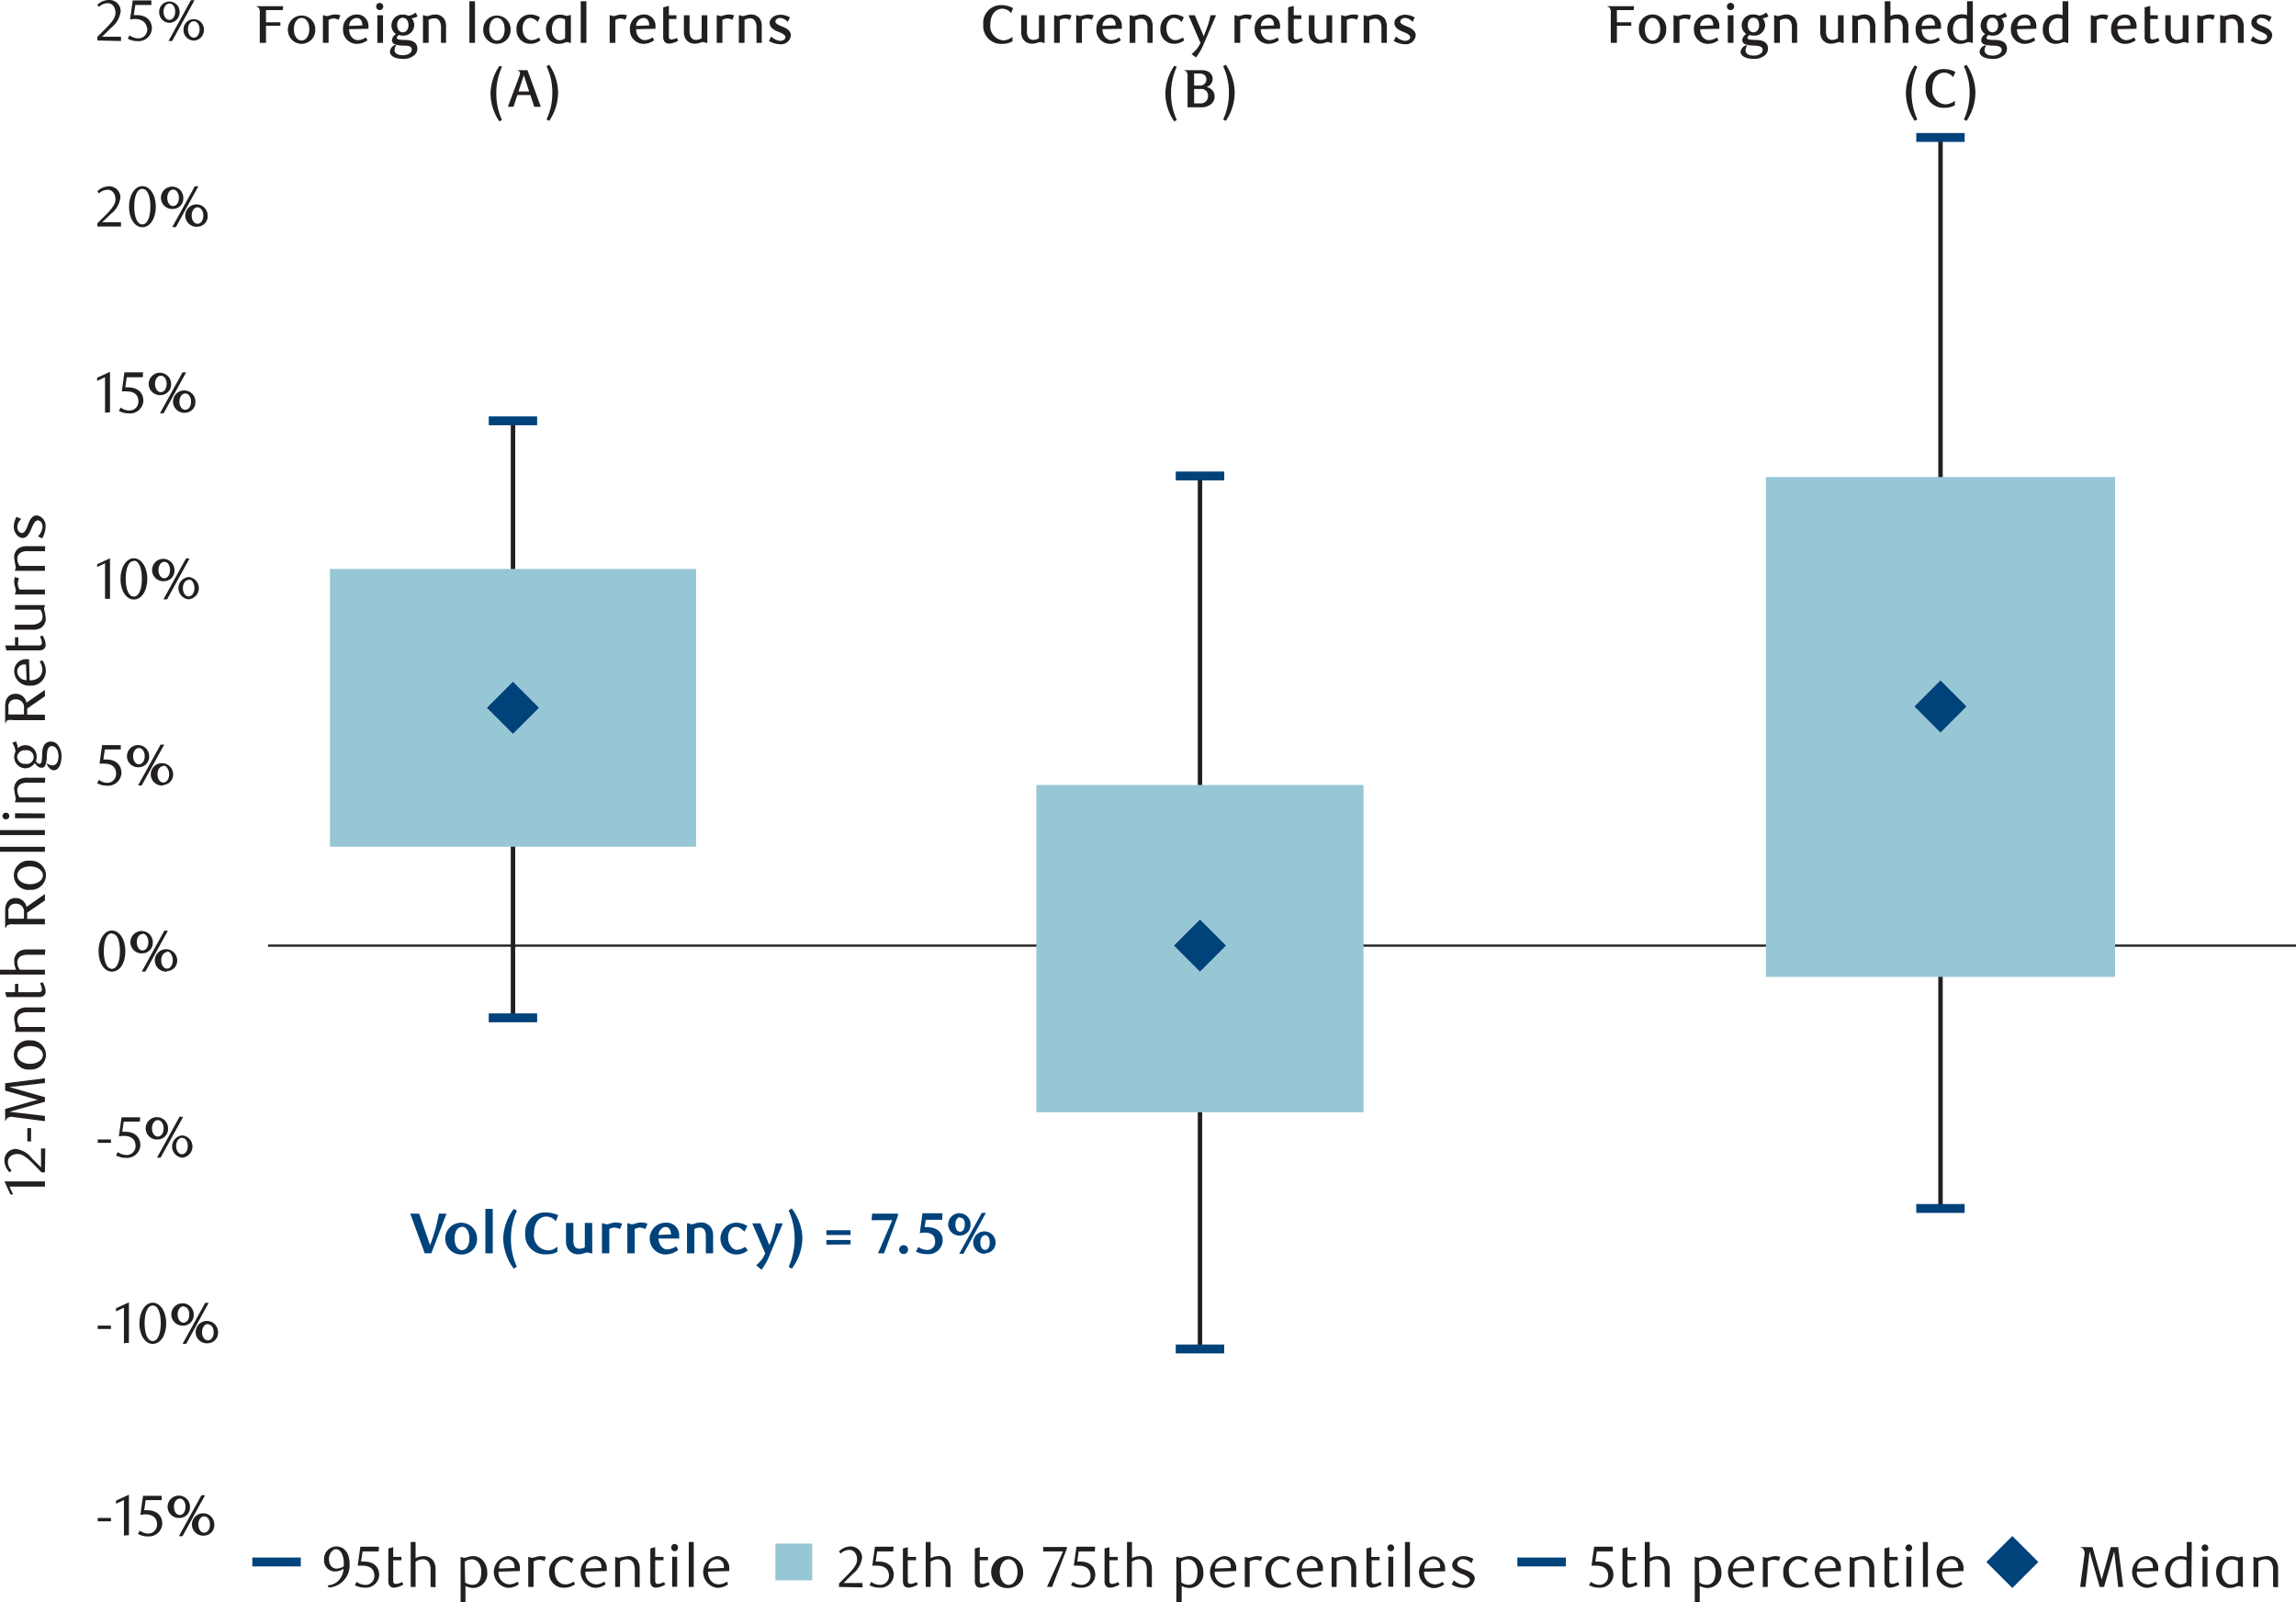 <svg xmlns="http://www.w3.org/2000/svg" viewBox="0 0 258.61 180.44"><g id="Layer_2" data-name="Layer 2"><path d="M94,179.57v-.39l.86-.86c.71-.7,1.18-1.26,1.18-1.84s-.33-1.08-.86-1.08a1.43,1.43,0,0,0-1,.41l-.18-.23a1.84,1.84,0,0,1,1.31-.57,1.26,1.26,0,0,1,1.29,1.29,2.81,2.81,0,0,1-1.08,1.83l-1,1h2.13v.49Z" transform="translate(0.5 -0.86)" style="fill:#231f20"/><path d="M100.11,175.57H98.3l-.17,1.14h.29c1.37,0,1.75.84,1.75,1.52a1.5,1.5,0,0,1-1.63,1.42,2.25,2.25,0,0,1-1.11-.28l.2-.37a1.75,1.75,0,0,0,1,.34,1,1,0,0,0,1-1c0-.93-.69-1.16-1.32-1.16a4.48,4.48,0,0,0-.56,0l.3-2.14h2.1Z" transform="translate(0.5 -0.86)" style="fill:#231f20"/><path d="M101.84,179.65a.63.63,0,0,1-.48-.19.92.92,0,0,1-.16-.57v-3.65l.55-.15v1.1h.93v.37h-.93v2.33c0,.25.13.34.33.34a2.2,2.2,0,0,0,.67-.21l.13.28A2.22,2.22,0,0,1,101.84,179.65Z" transform="translate(0.5 -0.86)" style="fill:#231f20"/><path d="M106,179.57v-1.89a1.67,1.67,0,0,0-.16-.83.78.78,0,0,0-.7-.39,1.44,1.44,0,0,0-.82.27v2.84h-.55v-5.06h.55v1.82a2.09,2.09,0,0,1,.9-.23,1.29,1.29,0,0,1,1.12.57,1.67,1.67,0,0,1,.22.93v2Z" transform="translate(0.5 -0.86)" style="fill:#231f20"/><path d="M109.94,179.65a.63.63,0,0,1-.48-.19.92.92,0,0,1-.16-.57v-3.65l.55-.15v1.1h.93v.37h-.93v2.33c0,.25.13.34.33.34a2.2,2.2,0,0,0,.67-.21l.13.28A2.22,2.22,0,0,1,109.94,179.65Z" transform="translate(0.5 -0.86)" style="fill:#231f20"/><path d="M113.11,179.69a1.8,1.8,0,1,1,1.63-1.8A1.68,1.68,0,0,1,113.11,179.69Zm0-3.23c-.59,0-1,.63-1,1.43s.43,1.45,1,1.45,1-.65,1-1.45S113.7,176.46,113.11,176.46Z" transform="translate(0.5 -0.86)" style="fill:#231f20"/><path d="M118,179.57h-.58l1.82-4H117l0-.5h2.67v.17Z" transform="translate(0.5 -0.86)" style="fill:#231f20"/><path d="M122.82,175.57H121l-.17,1.14h.29c1.38,0,1.75.84,1.75,1.52a1.5,1.5,0,0,1-1.63,1.42,2.25,2.25,0,0,1-1.11-.28l.2-.37a1.75,1.75,0,0,0,1,.34,1,1,0,0,0,1-1c0-.93-.68-1.16-1.32-1.16a4.48,4.48,0,0,0-.56,0l.3-2.14h2.1Z" transform="translate(0.5 -0.86)" style="fill:#231f20"/><path d="M124.55,179.65a.63.63,0,0,1-.48-.19.92.92,0,0,1-.16-.57v-3.65l.55-.15v1.1h.93v.37h-.93v2.33c0,.25.13.34.33.34a2.11,2.11,0,0,0,.67-.21l.13.28A2.22,2.22,0,0,1,124.55,179.65Z" transform="translate(0.5 -0.86)" style="fill:#231f20"/><path d="M128.67,179.57v-1.89a1.67,1.67,0,0,0-.16-.83.78.78,0,0,0-.7-.39,1.44,1.44,0,0,0-.82.27v2.84h-.55v-5.06H127v1.82a2.09,2.09,0,0,1,.9-.23,1.29,1.29,0,0,1,1.12.57,1.67,1.67,0,0,1,.22.93v2Z" transform="translate(0.5 -0.86)" style="fill:#231f20"/><path d="M132.09,176.19a1,1,0,0,0,.39.1c.28,0,.48-.19,1-.19a1.46,1.46,0,0,1,1.14.56,2,2,0,0,1,.42,1.26,1.61,1.61,0,0,1-1.56,1.77,2.06,2.06,0,0,1-.88-.23v1.83H132v-5.1Zm.47,2.87a1.43,1.43,0,0,0,.82.27c.65,0,1-.51,1-1.45,0-.77-.38-1.42-1.09-1.42a1.33,1.33,0,0,0-.77.27Z" transform="translate(0.5 -0.86)" style="fill:#231f20"/><path d="M136.33,177.85a1.26,1.26,0,0,0,1.21,1.43,1.69,1.69,0,0,0,.92-.31l.15.29a2,2,0,0,1-1.25.41,1.8,1.8,0,0,1,0-3.57,1.34,1.34,0,0,1,1.38,1.44,1.94,1.94,0,0,1,0,.24Zm1.79-.56a.76.76,0,0,0-.76-.84,1,1,0,0,0-1,1.05l1.77-.07A.66.66,0,0,0,138.12,177.29Z" transform="translate(0.5 -0.86)" style="fill:#231f20"/><path d="M141.5,176.65a1.48,1.48,0,0,0-.57-.14,1.39,1.39,0,0,0-.67.2v2.86h-.55v-3.38h.09a.72.72,0,0,0,.34.1c.27,0,.57-.19,1-.19a1.9,1.9,0,0,1,.54.09Z" transform="translate(0.5 -0.86)" style="fill:#231f20"/><path d="M143.68,179.66a1.61,1.61,0,0,1-1.64-1.72,1.7,1.7,0,0,1,1.64-1.84,2.12,2.12,0,0,1,1.11.31l-.22.5a1.27,1.27,0,0,0-.89-.46,1.21,1.21,0,0,0-1,1.32c0,1,.56,1.51,1.2,1.51a1.64,1.64,0,0,0,.92-.31l.15.29A1.93,1.93,0,0,1,143.68,179.66Z" transform="translate(0.5 -0.86)" style="fill:#231f20"/><path d="M146.11,177.85a1.27,1.27,0,0,0,1.21,1.43,1.69,1.69,0,0,0,.92-.31l.15.29a2,2,0,0,1-1.25.41,1.8,1.8,0,0,1,0-3.57,1.34,1.34,0,0,1,1.37,1.44c0,.07,0,.17,0,.24Zm1.79-.56a.76.76,0,0,0-.75-.84,1,1,0,0,0-1,1.05l1.76-.07A.66.66,0,0,0,147.9,177.29Z" transform="translate(0.5 -0.86)" style="fill:#231f20"/><path d="M151.7,179.57v-1.89a1.57,1.57,0,0,0-.16-.83.78.78,0,0,0-.69-.39,1.43,1.43,0,0,0-.8.25v2.86h-.56v-3.38h.09a.78.78,0,0,0,.34.1,9.56,9.56,0,0,1,1-.19,1.26,1.26,0,0,1,1.11.5,1.78,1.78,0,0,1,.23,1v2Z" transform="translate(0.5 -0.86)" style="fill:#231f20"/><path d="M154.06,179.65a.62.62,0,0,1-.48-.19.86.86,0,0,1-.17-.57v-3.65l.55-.15v1.1h.93v.37H154v2.33a.3.3,0,0,0,.33.34A2.26,2.26,0,0,0,155,179l.13.28A2.3,2.3,0,0,1,154.06,179.65Z" transform="translate(0.5 -0.86)" style="fill:#231f20"/><path d="M156.15,175.55a.37.37,0,0,1-.37-.38.38.38,0,0,1,.37-.39.39.39,0,0,1,.38.39A.38.38,0,0,1,156.15,175.55Zm.28,4h-.55v-3.38h.55Z" transform="translate(0.5 -0.86)" style="fill:#231f20"/><path d="M158.31,179.57h-.56v-5.06h.56Z" transform="translate(0.5 -0.86)" style="fill:#231f20"/><path d="M159.91,177.85a1.27,1.27,0,0,0,1.21,1.43A1.69,1.69,0,0,0,162,179l.15.29a2,2,0,0,1-1.25.41,1.8,1.8,0,0,1,0-3.57,1.34,1.34,0,0,1,1.37,1.44,1.94,1.94,0,0,1,0,.24Zm1.79-.56a.76.76,0,0,0-.76-.84,1,1,0,0,0-1,1.05l1.77-.07A.66.66,0,0,0,161.7,177.29Z" transform="translate(0.5 -0.86)" style="fill:#231f20"/><path d="M165.22,176.91a1.3,1.3,0,0,0-.91-.46.6.6,0,0,0-.67.52c0,.35.4.5.85.66s1.12.43,1.12,1a1.17,1.17,0,0,1-1.29,1.05,2.68,2.68,0,0,1-1.3-.38l.23-.49a1.7,1.7,0,0,0,1.07.52c.41,0,.73-.24.73-.53s-.44-.52-.9-.7-1.08-.46-1.08-1,.63-1,1.28-1a2.33,2.33,0,0,1,1.1.31Z" transform="translate(0.5 -0.86)" style="fill:#231f20"/><line x1="57.78" y1="47.39" x2="57.78" y2="114.62" style="fill:none;stroke:#231f20;stroke-miterlimit:10;stroke-width:0.5px"/><line x1="135.16" y1="53.6" x2="135.16" y2="151.91" style="fill:none;stroke:#231f20;stroke-miterlimit:10;stroke-width:0.5px"/><line x1="218.57" y1="15.48" x2="218.57" y2="136.09" style="fill:none;stroke:#231f20;stroke-miterlimit:10;stroke-width:0.5px"/><line x1="30.19" y1="106.49" x2="258.61" y2="106.49" style="fill:none;stroke:#231f20;stroke-miterlimit:10;stroke-width:0.25px"/><rect x="116.73" y="88.4" width="36.85" height="36.85" style="fill:#97c6d5"/><rect x="37.16" y="64.07" width="41.24" height="31.28" style="fill:#97c6d5"/><rect x="198.9" y="53.72" width="39.33" height="56.29" style="fill:#97c6d5"/><path d="M10.47,5.42V5l.86-.86c.71-.7,1.18-1.26,1.18-1.84s-.33-1.08-.86-1.08a1.4,1.4,0,0,0-1,.42l-.19-.24A1.88,1.88,0,0,1,11.81.86a1.25,1.25,0,0,1,1.28,1.29A2.8,2.8,0,0,1,12,4l-1,1h2.13v.48Z" transform="translate(0.5 -0.86)" style="fill:#231f20"/><path d="M16.55,1.42H14.74l-.17,1.14h.29c1.37,0,1.75.84,1.75,1.52A1.5,1.5,0,0,1,15,5.49a2.15,2.15,0,0,1-1.11-.28l.2-.37a1.75,1.75,0,0,0,1,.34,1,1,0,0,0,1-1C16,3.26,15.34,3,14.71,3a4.48,4.48,0,0,0-.56.05l.3-2.14h2.1Z" transform="translate(0.5 -0.86)" style="fill:#231f20"/><path d="M18.58,3.43a1.18,1.18,0,0,1-1.15-1.25,1.15,1.15,0,1,1,2.3,0A1.18,1.18,0,0,1,18.58,3.43Zm0-2.17c-.37,0-.66.41-.66.92s.28.92.66.92.65-.41.65-.92S19,1.26,18.58,1.26Zm.31,4.22h-.41L21,.88h.41Zm2.44-.05a1.19,1.19,0,0,1-1.16-1.26,1.15,1.15,0,1,1,2.3,0A1.18,1.18,0,0,1,21.33,5.43Zm0-2.18c-.38,0-.66.41-.66.92s.28.93.66.93.65-.41.65-.93S21.7,3.25,21.33,3.25Z" transform="translate(0.5 -0.86)" style="fill:#231f20"/><path d="M10.47,26.37V26l.86-.85c.71-.71,1.18-1.27,1.18-1.84s-.33-1.08-.86-1.08a1.43,1.43,0,0,0-1,.41l-.19-.23a1.88,1.88,0,0,1,1.32-.57,1.25,1.25,0,0,1,1.28,1.29A2.8,2.8,0,0,1,12,24.94l-1,.95h2.13v.48Z" transform="translate(0.5 -0.86)" style="fill:#231f20"/><path d="M15.53,26.45c-.86,0-1.5-1-1.5-2.3s.64-2.33,1.5-2.33,1.52,1,1.52,2.32S16.41,26.45,15.53,26.45Zm0-4.32c-.61,0-.91.86-.91,2s.32,2,.91,2,.91-.88.91-2S16.14,22.13,15.54,22.13Z" transform="translate(0.5 -0.86)" style="fill:#231f20"/><path d="M19,24.39a1.26,1.26,0,1,1,1.15-1.25A1.18,1.18,0,0,1,19,24.39Zm0-2.18c-.37,0-.66.41-.66.93s.27.92.66.92.65-.41.65-.92S19.37,22.21,19,22.21Zm.31,4.23H18.9l2.54-4.6h.4Zm2.44-.05a1.26,1.26,0,1,1,1.14-1.26A1.18,1.18,0,0,1,21.75,26.39Zm0-2.18c-.38,0-.66.41-.66.92s.27.93.66.93.65-.41.65-.93S22.12,24.21,21.75,24.21Z" transform="translate(0.5 -0.86)" style="fill:#231f20"/><path d="M11.33,47.33l0-4-.89.43v-.36l1.45-.67,0,4.56Z" transform="translate(0.5 -0.86)" style="fill:#231f20"/><path d="M15.58,43.34h-1.8l-.17,1.14.28,0c1.38,0,1.76.85,1.76,1.53A1.5,1.5,0,0,1,14,47.41a2.25,2.25,0,0,1-1.11-.28l.2-.37a1.71,1.71,0,0,0,1,.33,1,1,0,0,0,1-1c0-.93-.68-1.15-1.31-1.15a3.15,3.15,0,0,0-.56,0l.29-2.15h2.1Z" transform="translate(0.5 -0.86)" style="fill:#231f20"/><path d="M17.62,45.35a1.26,1.26,0,1,1,1.15-1.26A1.18,1.18,0,0,1,17.62,45.35Zm0-2.18c-.37,0-.66.41-.66.92s.27.93.66.93.65-.41.65-.93S18,43.17,17.62,43.17Zm.31,4.23h-.41l2.54-4.61h.41Zm2.44-.06a1.26,1.26,0,1,1,1.14-1.25A1.18,1.18,0,0,1,20.37,47.34Zm0-2.17c-.38,0-.66.41-.66.92s.27.92.66.92.65-.41.65-.92S20.74,45.17,20.37,45.17Z" transform="translate(0.5 -0.86)" style="fill:#231f20"/><path d="M11.33,68.29l0-4-.89.42V64.4l1.45-.67,0,4.56Z" transform="translate(0.5 -0.86)" style="fill:#231f20"/><path d="M14.57,68.37c-.86,0-1.5-1-1.5-2.3s.64-2.34,1.5-2.34,1.52,1,1.52,2.33S15.45,68.37,14.57,68.37Zm0-4.33c-.61,0-.91.87-.91,2s.31,2,.91,2,.91-.87.91-2S15.18,64,14.58,64Z" transform="translate(0.5 -0.86)" style="fill:#231f20"/><path d="M18,66.31a1.26,1.26,0,1,1,1.15-1.26A1.18,1.18,0,0,1,18,66.31Zm0-2.18c-.37,0-.65.41-.65.92s.27.93.65.93.65-.41.65-.93S18.4,64.13,18,64.13Zm.32,4.22h-.41l2.54-4.6h.4Zm2.43,0a1.26,1.26,0,0,1,0-2.51,1.26,1.26,0,0,1,0,2.51Zm0-2.18c-.37,0-.65.41-.65.93s.27.92.65.92.65-.41.65-.92S21.15,66.12,20.78,66.12Z" transform="translate(0.5 -0.86)" style="fill:#231f20"/><path d="M47.94,141.08a20,20,0,0,0,1-3.55h.85L48.08,142h-.74l-1.63-4.47h1Z" transform="translate(0.5 -0.86)" style="fill:#00427a"/><path d="M51.54,142.13a1.79,1.79,0,1,1,1.69-1.8A1.71,1.71,0,0,1,51.54,142.13Zm0-3.1c-.48,0-.84.5-.84,1.3s.35,1.31.84,1.31.83-.51.83-1.31S52,139,51.54,139Z" transform="translate(0.5 -0.86)" style="fill:#00427a"/><path d="M55,142h-.83V137H55Z" transform="translate(0.5 -0.86)" style="fill:#00427a"/><path d="M57.05,140.33a7.27,7.27,0,0,0,.67,3.18l-.35.22a5.88,5.88,0,0,1-1.19-3.4A5.82,5.82,0,0,1,57.37,137l.36.2A7.2,7.2,0,0,0,57.05,140.33Z" transform="translate(0.5 -0.86)" style="fill:#00427a"/><path d="M62.1,138.4a1.34,1.34,0,0,0-1.07-.54c-.6,0-1.38.44-1.38,1.9a1.67,1.67,0,0,0,1.63,1.91,1.52,1.52,0,0,0,1-.43v.59a2.38,2.38,0,0,1-1.29.28,2.18,2.18,0,0,1-2.33-2.35A2.21,2.21,0,0,1,61,137.4a3.38,3.38,0,0,1,1.37.31Z" transform="translate(0.5 -0.86)" style="fill:#00427a"/><path d="M66.21,142H66a.74.74,0,0,0-.32-.09,1.28,1.28,0,0,0-.34.06,1.9,1.9,0,0,1-.7.14,1.33,1.33,0,0,1-1.16-.59,1.7,1.7,0,0,1-.23-.94v-2h.83v1.89a1.48,1.48,0,0,0,.13.73.63.63,0,0,0,.56.28,1.26,1.26,0,0,0,.6-.16v-2.74h.83Z" transform="translate(0.5 -0.86)" style="fill:#00427a"/><path d="M69.33,139.27a1.61,1.61,0,0,0-.63-.17,1.26,1.26,0,0,0-.57.17V142H67.3v-3.37h.19a.71.71,0,0,0,.33.1,1.27,1.27,0,0,0,.35-.07,2.06,2.06,0,0,1,.69-.13,2.34,2.34,0,0,1,.72.13Z" transform="translate(0.5 -0.86)" style="fill:#00427a"/><path d="M72.19,139.27a1.61,1.61,0,0,0-.63-.17,1.26,1.26,0,0,0-.57.17V142h-.83v-3.37h.19a.71.71,0,0,0,.33.1,1.27,1.27,0,0,0,.35-.07,2.06,2.06,0,0,1,.69-.13,2.34,2.34,0,0,1,.72.13Z" transform="translate(0.5 -0.86)" style="fill:#00427a"/><path d="M74.47,142.13a1.79,1.79,0,0,1,0-3.58A1.41,1.41,0,0,1,76,140c0,.07,0,.22,0,.34l-2.34,0c.06.72.47,1.22,1,1.22a2,2,0,0,0,1-.35l.23.41A2.38,2.38,0,0,1,74.47,142.13Zm.61-2.26c0-.55-.28-.84-.61-.84s-.74.34-.81.9Z" transform="translate(0.5 -0.86)" style="fill:#00427a"/><path d="M79,142v-1.89a1.38,1.38,0,0,0-.14-.73.62.62,0,0,0-.56-.28,1.37,1.37,0,0,0-.59.16V142h-.83v-3.37h.19a.83.83,0,0,0,.33.1,1.09,1.09,0,0,0,.34-.07,1.89,1.89,0,0,1,.7-.13,1.32,1.32,0,0,1,1.16.58,1.72,1.72,0,0,1,.22.94V142Z" transform="translate(0.5 -0.86)" style="fill:#00427a"/><path d="M83.73,141.67a2,2,0,0,1-1.29.46,1.79,1.79,0,0,1,0-3.58,2.44,2.44,0,0,1,1.24.37l-.33.64c-.41-.39-.62-.53-1-.53s-.84.38-.84,1.19.51,1.39,1,1.39a1.76,1.76,0,0,0,.92-.34Z" transform="translate(0.5 -0.86)" style="fill:#00427a"/><path d="M86.27,142a6.8,6.8,0,0,1-1,1.85l-.6-.51A3.31,3.31,0,0,0,85.69,142l-1.46-3.37h.92l1,2.44a9.29,9.29,0,0,0,.72-2.44h.8Z" transform="translate(0.5 -0.86)" style="fill:#00427a"/><path d="M88.69,143.73l-.36-.21a7.8,7.8,0,0,0,0-6.35l.35-.22a5.8,5.8,0,0,1,1.2,3.38A5.92,5.92,0,0,1,88.69,143.73Z" transform="translate(0.5 -0.86)" style="fill:#00427a"/><path d="M92.58,139.94v-.54H95.3v.54Zm0,1.08v-.52H95.3V141Z" transform="translate(0.5 -0.86)" style="fill:#00427a"/><path d="M99.07,142h-.68l1.61-3.73H97.67l.06-.74h2.91v.24Z" transform="translate(0.5 -0.86)" style="fill:#00427a"/><path d="M101.28,142.08a.48.48,0,1,1,0-1,.48.48,0,1,1,0,1Z" transform="translate(0.5 -0.86)" style="fill:#00427a"/><path d="M105.62,138.23h-1.85l-.12.82h.19c1.31,0,1.84.68,1.84,1.51a1.59,1.59,0,0,1-1.72,1.53,2.82,2.82,0,0,1-1.29-.28l.27-.53a1.75,1.75,0,0,0,1,.34.87.87,0,0,0,.88-1c0-.67-.47-.95-1.14-.95a3.09,3.09,0,0,0-.58.06l.3-2.24h2.26Z" transform="translate(0.5 -0.86)" style="fill:#00427a"/><path d="M107.64,140a1.26,1.26,0,1,1,1.18-1.25A1.2,1.2,0,0,1,107.64,140Zm0-2.07c-.3,0-.53.32-.53.82s.22.82.53.82.53-.32.53-.82S108,138,107.64,138Zm.38,4.12h-.48l2.54-4.6h.47Zm2.44,0a1.26,1.26,0,1,1,1.18-1.26A1.19,1.19,0,0,1,110.46,142Zm0-2.08c-.31,0-.54.32-.54.82s.22.82.54.82.52-.32.52-.82S110.76,139.94,110.46,139.94Z" transform="translate(0.5 -0.86)" style="fill:#00427a"/><path d="M31.35,2H29.46V3.37h1.62v.39H29.46V5.69h-.7V2.38a1.1,1.1,0,0,0-.1-.62.41.41,0,0,0-.27-.15V1.56h3Z" transform="translate(0.5 -0.86)" style="fill:#231f20"/><path d="M33.47,5.8a1.56,1.56,0,0,1-1.54-1.65,1.54,1.54,0,1,1,3.08,0A1.56,1.56,0,0,1,33.47,5.8Zm0-2.92c-.49,0-.87.52-.87,1.27s.37,1.27.87,1.27.87-.54.87-1.27S34,2.88,33.47,2.88Z" transform="translate(0.5 -0.86)" style="fill:#231f20"/><path d="M37.64,3.09a1.38,1.38,0,0,0-.56-.15,1.2,1.2,0,0,0-.57.17V5.69h-.64V2.58H36a.74.74,0,0,0,.32.09,1,1,0,0,0,.32-.07,2,2,0,0,1,.62-.11,1.86,1.86,0,0,1,.58.1Z" transform="translate(0.5 -0.86)" style="fill:#231f20"/><path d="M39.68,5.8a1.56,1.56,0,0,1-1.54-1.65,1.56,1.56,0,0,1,1.52-1.66A1.28,1.28,0,0,1,41,3.84c0,.06,0,.18,0,.26l-2.18.05c0,.74.46,1.23,1,1.23a1.65,1.65,0,0,0,.89-.31l.18.32A2,2,0,0,1,39.68,5.8Zm.63-2.14c0-.51-.3-.78-.63-.78a.9.9,0,0,0-.85.9l1.48-.06Z" transform="translate(0.5 -0.86)" style="fill:#231f20"/><path d="M42.26,2a.4.4,0,0,1-.39-.41.39.39,0,0,1,.39-.4.4.4,0,0,1,.41.4A.41.41,0,0,1,42.26,2ZM42,5.69V2.58h.64V5.69Z" transform="translate(0.5 -0.86)" style="fill:#231f20"/><path d="M46.53,2.71a1.77,1.77,0,0,1-.66.21,1.17,1.17,0,0,1,.29.77,1.21,1.21,0,0,1-1.29,1.18,1.57,1.57,0,0,1-.45-.07c-.15.12-.22.22-.22.31s.06.15.17.19a3.77,3.77,0,0,0,.75.06c.69,0,1.39.19,1.39,1a.94.94,0,0,1-.34.71,1.81,1.81,0,0,1-1.24.42c-1,0-1.51-.36-1.51-.81A.88.88,0,0,1,44,5.92h.15a1.08,1.08,0,0,0-.21.57c0,.35.32.59.94.59.46,0,1-.21,1-.63S45.43,6,45,6a3.33,3.33,0,0,1-1-.14.52.52,0,0,1-.36-.46.88.88,0,0,1,.47-.7,1.14,1.14,0,0,1-.52-1,1.22,1.22,0,0,1,1.28-1.2,1.29,1.29,0,0,1,.62.14,1.69,1.69,0,0,0,.84-.37Zm-1.66.15c-.4,0-.64.37-.64.82s.24.82.64.82.64-.36.64-.81S45.27,2.86,44.87,2.86Z" transform="translate(0.5 -0.86)" style="fill:#231f20"/><path d="M49.17,5.69V4A1.39,1.39,0,0,0,49,3.23a.63.63,0,0,0-.57-.31,1.38,1.38,0,0,0-.65.18V5.69h-.64V2.58h.13a.79.79,0,0,0,.31.09,1.13,1.13,0,0,0,.31-.06,1.9,1.9,0,0,1,.63-.12,1.18,1.18,0,0,1,1,.49,1.5,1.5,0,0,1,.22.89V5.69Z" transform="translate(0.5 -0.86)" style="fill:#231f20"/><path d="M52.37,5.69V1H53V5.69Z" transform="translate(0.5 -0.86)" style="fill:#231f20"/><path d="M55.48,5.8a1.56,1.56,0,0,1-1.55-1.65,1.54,1.54,0,1,1,3.08,0A1.55,1.55,0,0,1,55.48,5.8Zm0-2.92c-.5,0-.87.52-.87,1.27s.36,1.27.87,1.27.86-.54.86-1.27S56,2.88,55.48,2.88Z" transform="translate(0.5 -0.86)" style="fill:#231f20"/><path d="M59.23,5.79a1.53,1.53,0,0,1-1.55-1.6,1.57,1.57,0,0,1,1.56-1.7,2.16,2.16,0,0,1,1.08.32l-.26.53a1.2,1.2,0,0,0-.84-.46c-.41,0-.86.43-.86,1.15,0,.87.49,1.35,1,1.35a1.58,1.58,0,0,0,.85-.3l.17.31A1.76,1.76,0,0,1,59.23,5.79Z" transform="translate(0.5 -0.86)" style="fill:#231f20"/><path d="M63.67,5.69a.61.61,0,0,0-.3-.09.82.82,0,0,0-.29.07,1.73,1.73,0,0,1-.62.13,1.39,1.39,0,0,1-1.19-.6,1.94,1.94,0,0,1-.27-1,1.64,1.64,0,0,1,.64-1.38,1.51,1.51,0,0,1,.93-.31,2.07,2.07,0,0,1,.74.15l.49-.12V5.69Zm-.52-2.63a1.07,1.07,0,0,0-.54-.16c-.49,0-.94.39-.94,1.24a1.33,1.33,0,0,0,.39,1.07.71.71,0,0,0,.48.18,1,1,0,0,0,.61-.23Z" transform="translate(0.5 -0.86)" style="fill:#231f20"/><path d="M64.91,5.69V1h.64V5.69Z" transform="translate(0.5 -0.86)" style="fill:#231f20"/><path d="M69.93,3.09a1.3,1.3,0,0,0-.55-.15,1.2,1.2,0,0,0-.57.17V5.69h-.64V2.58h.12a.71.71,0,0,0,.31.09,1,1,0,0,0,.33-.07,2,2,0,0,1,.62-.11,2,2,0,0,1,.58.1Z" transform="translate(0.5 -0.86)" style="fill:#231f20"/><path d="M72,5.8a1.56,1.56,0,0,1-1.55-1.65A1.57,1.57,0,0,1,72,2.49a1.27,1.27,0,0,1,1.33,1.35,2.44,2.44,0,0,1,0,.26l-2.18.05c0,.74.46,1.23,1,1.23A1.68,1.68,0,0,0,73,5.07l.18.32A2,2,0,0,1,72,5.8Zm.62-2.14c0-.51-.29-.78-.62-.78a.89.89,0,0,0-.85.9l1.47-.06Z" transform="translate(0.5 -0.86)" style="fill:#231f20"/><path d="M74.85,5.77a.59.59,0,0,1-.48-.2A.83.83,0,0,1,74.2,5V1.69l.64-.17V2.58h.85V3h-.85V5c0,.23.12.31.29.31a1.82,1.82,0,0,0,.61-.18l.14.31A2.11,2.11,0,0,1,74.85,5.77Z" transform="translate(0.5 -0.86)" style="fill:#231f20"/><path d="M79,5.69a.65.65,0,0,0-.31-.09.8.8,0,0,0-.3.06,2,2,0,0,1-.64.12,1.18,1.18,0,0,1-1-.5,1.55,1.55,0,0,1-.22-.89V2.58h.64V4.32a1.4,1.4,0,0,0,.14.71.64.64,0,0,0,.58.32,1.27,1.27,0,0,0,.64-.19V2.58h.64V5.69Z" transform="translate(0.5 -0.86)" style="fill:#231f20"/><path d="M82,3.09a1.38,1.38,0,0,0-.56-.15,1.2,1.2,0,0,0-.57.17V5.69h-.64V2.58h.12a.74.74,0,0,0,.32.09,1,1,0,0,0,.32-.07,2,2,0,0,1,.62-.11,1.86,1.86,0,0,1,.58.1Z" transform="translate(0.5 -0.86)" style="fill:#231f20"/><path d="M84.71,5.69V4a1.39,1.39,0,0,0-.14-.72A.61.61,0,0,0,84,2.92a1.34,1.34,0,0,0-.64.18V5.69h-.64V2.58h.12a.83.83,0,0,0,.31.09,1.2,1.2,0,0,0,.32-.06,1.83,1.83,0,0,1,.62-.12,1.2,1.2,0,0,1,1,.49,1.57,1.57,0,0,1,.21.89V5.69Z" transform="translate(0.5 -0.86)" style="fill:#231f20"/><path d="M88.22,3.33a1.22,1.22,0,0,0-.84-.45c-.31,0-.54.18-.54.41s.36.4.74.55,1,.42,1,1a1.1,1.1,0,0,1-1.22,1,2.55,2.55,0,0,1-1.25-.37l.26-.5a1.62,1.62,0,0,0,1,.49c.35,0,.6-.18.6-.42s-.39-.44-.78-.59-1-.44-1-1,.6-.93,1.22-.93a2.27,2.27,0,0,1,1.07.3Z" transform="translate(0.5 -0.86)" style="fill:#231f20"/><path d="M56.05,8.37a7,7,0,0,0-.65,3,7.11,7.11,0,0,0,.64,3l-.29.16a5.62,5.62,0,0,1-1-3.12,5.76,5.76,0,0,1,1-3.13Z" transform="translate(0.5 -0.86)" style="fill:#231f20"/><path d="M59.68,12.89l-.44-1.33H57.77l-.43,1.33H56.7l1.24-3.31c.18-.46.21-.7-.13-.77V8.76h1.1l1.51,4.13ZM58.5,9.34l-.6,1.82h1.2Z" transform="translate(0.5 -0.86)" style="fill:#231f20"/><path d="M61.36,14.47l-.3-.15a7,7,0,0,0,.65-3,6.85,6.85,0,0,0-.65-3l.3-.17a5.73,5.73,0,0,1,1,3.12A5.65,5.65,0,0,1,61.36,14.47Z" transform="translate(0.5 -0.86)" style="fill:#231f20"/><path d="M113.4,2.35a1.32,1.32,0,0,0-1-.51c-.67,0-1.35.55-1.35,1.77a1.6,1.6,0,0,0,1.49,1.8,1.75,1.75,0,0,0,1-.41v.51a2.26,2.26,0,0,1-1.2.29,2,2,0,0,1-2.09-2.17,2,2,0,0,1,2.09-2.19,2.72,2.72,0,0,1,1.26.33Z" transform="translate(0.5 -0.86)" style="fill:#231f20"/><path d="M117,5.69a.68.68,0,0,0-.31-.09.85.85,0,0,0-.31.06,1.91,1.91,0,0,1-.64.12,1.19,1.19,0,0,1-1-.5,1.55,1.55,0,0,1-.22-.89V2.58h.65V4.32a1.42,1.42,0,0,0,.13.71.65.65,0,0,0,.58.32,1.24,1.24,0,0,0,.64-.19V2.58h.64V5.69Z" transform="translate(0.5 -0.86)" style="fill:#231f20"/><path d="M120,3.09a1.38,1.38,0,0,0-.56-.15,1.23,1.23,0,0,0-.57.17V5.69h-.64V2.58h.13a.71.71,0,0,0,.31.09,1,1,0,0,0,.32-.07,2,2,0,0,1,.63-.11,2,2,0,0,1,.58.1Z" transform="translate(0.5 -0.86)" style="fill:#231f20"/><path d="M122.49,3.09a1.38,1.38,0,0,0-.56-.15,1.2,1.2,0,0,0-.57.17V5.69h-.64V2.58h.12a.74.74,0,0,0,.32.09,1,1,0,0,0,.32-.07,2,2,0,0,1,.62-.11,2,2,0,0,1,.59.1Z" transform="translate(0.5 -0.86)" style="fill:#231f20"/><path d="M124.53,5.8A1.56,1.56,0,0,1,123,4.15a1.56,1.56,0,0,1,1.52-1.66,1.28,1.28,0,0,1,1.34,1.35c0,.06,0,.18,0,.26l-2.18.05c0,.74.46,1.23,1,1.23a1.65,1.65,0,0,0,.89-.31l.18.32A2,2,0,0,1,124.53,5.8Zm.63-2.14c0-.51-.3-.78-.63-.78a.9.9,0,0,0-.85.9l1.48-.06Z" transform="translate(0.5 -0.86)" style="fill:#231f20"/><path d="M128.74,5.69V4a1.39,1.39,0,0,0-.14-.72.61.61,0,0,0-.57-.31,1.38,1.38,0,0,0-.65.18V5.69h-.64V2.58h.13a.79.79,0,0,0,.31.09,1.13,1.13,0,0,0,.31-.06,1.9,1.9,0,0,1,.63-.12,1.2,1.2,0,0,1,1,.49,1.57,1.57,0,0,1,.21.89V5.69Z" transform="translate(0.5 -0.86)" style="fill:#231f20"/><path d="M131.75,5.79a1.53,1.53,0,0,1-1.55-1.6,1.57,1.57,0,0,1,1.56-1.7,2.16,2.16,0,0,1,1.08.32l-.25.53a1.24,1.24,0,0,0-.85-.46c-.41,0-.86.43-.86,1.15,0,.87.49,1.35,1,1.35a1.58,1.58,0,0,0,.84-.3l.18.31A1.81,1.81,0,0,1,131.75,5.79Z" transform="translate(0.5 -0.86)" style="fill:#231f20"/><path d="M135.14,5.68a6.79,6.79,0,0,1-.93,1.65l-.5-.38a3.35,3.35,0,0,0,1-1.26l-1.34-3.11h.71l1,2.36c.1-.24.43-1.12.48-1.28a6,6,0,0,0,.27-1.08h.64Z" transform="translate(0.5 -0.86)" style="fill:#231f20"/><path d="M140.32,3.09a1.38,1.38,0,0,0-.56-.15,1.23,1.23,0,0,0-.57.17V5.69h-.64V2.58h.13a.71.71,0,0,0,.31.09,1,1,0,0,0,.32-.07,2,2,0,0,1,.63-.11,2,2,0,0,1,.58.1Z" transform="translate(0.5 -0.86)" style="fill:#231f20"/><path d="M142.36,5.8a1.56,1.56,0,0,1-1.54-1.65,1.56,1.56,0,0,1,1.52-1.66,1.28,1.28,0,0,1,1.34,1.35c0,.06,0,.18,0,.26l-2.18.05c0,.74.46,1.23,1,1.23a1.65,1.65,0,0,0,.88-.31l.18.32A2,2,0,0,1,142.36,5.8ZM143,3.66c0-.51-.29-.78-.63-.78a.9.9,0,0,0-.85.9L143,3.72Z" transform="translate(0.5 -0.86)" style="fill:#231f20"/><path d="M145.23,5.77a.62.62,0,0,1-.48-.2.88.88,0,0,1-.16-.57V1.69l.63-.17V2.58h.86V3h-.86V5c0,.23.12.31.29.31a1.88,1.88,0,0,0,.62-.18l.13.31A2,2,0,0,1,145.23,5.77Z" transform="translate(0.5 -0.86)" style="fill:#231f20"/><path d="M149.38,5.69a.65.65,0,0,0-.31-.09.89.89,0,0,0-.31.06,1.9,1.9,0,0,1-.63.12,1.2,1.2,0,0,1-1-.5,1.63,1.63,0,0,1-.21-.89V2.58h.64V4.32a1.3,1.3,0,0,0,.14.71.63.63,0,0,0,.57.32,1.21,1.21,0,0,0,.64-.19V2.58h.64V5.69Z" transform="translate(0.5 -0.86)" style="fill:#231f20"/><path d="M152.33,3.09a1.31,1.31,0,0,0-.56-.15,1.23,1.23,0,0,0-.57.17V5.69h-.64V2.58h.13a.71.71,0,0,0,.31.09,1,1,0,0,0,.32-.07,2.08,2.08,0,0,1,.63-.11,2,2,0,0,1,.58.1Z" transform="translate(0.5 -0.86)" style="fill:#231f20"/><path d="M155.1,5.69V4a1.39,1.39,0,0,0-.14-.72.63.63,0,0,0-.58-.31,1.38,1.38,0,0,0-.64.18V5.69h-.64V2.58h.13a.79.79,0,0,0,.31.09,1.13,1.13,0,0,0,.31-.06,1.9,1.9,0,0,1,.63-.12,1.18,1.18,0,0,1,1,.49,1.57,1.57,0,0,1,.22.89V5.69Z" transform="translate(0.5 -0.86)" style="fill:#231f20"/><path d="M158.61,3.33a1.22,1.22,0,0,0-.84-.45c-.31,0-.55.18-.55.41s.36.4.74.55,1,.42,1,1a1.11,1.11,0,0,1-1.23,1,2.58,2.58,0,0,1-1.25-.37l.26-.5a1.67,1.67,0,0,0,1,.49c.35,0,.6-.18.6-.42s-.39-.44-.78-.59-1-.44-1-1,.6-.93,1.21-.93a2.35,2.35,0,0,1,1.08.3Z" transform="translate(0.5 -0.86)" style="fill:#231f20"/><path d="M132.05,8.37a7.13,7.13,0,0,0-.65,3,7,7,0,0,0,.65,3l-.29.16a5.62,5.62,0,0,1-1-3.12,5.68,5.68,0,0,1,1-3.13Z" transform="translate(0.5 -0.86)" style="fill:#231f20"/><path d="M134.84,8.76c.86,0,1.25.47,1.25,1a1,1,0,0,1-.7.91,1.06,1.06,0,0,1,.92,1.06,1.15,1.15,0,0,1-.38.84,1.63,1.63,0,0,1-1.05.37h-1.62V9.58a1.1,1.1,0,0,0-.1-.62.41.41,0,0,0-.27-.15V8.76Zm-.2,1.74a.7.7,0,0,0,.74-.73c0-.38-.29-.63-.77-.63H134V10.5Zm0,2a.82.82,0,0,0,.93-.87.74.74,0,0,0-.82-.75H134V12.5Z" transform="translate(0.5 -0.86)" style="fill:#231f20"/><path d="M137.57,14.47l-.3-.15a7.13,7.13,0,0,0,.65-3,6.85,6.85,0,0,0-.65-3l.3-.17a5.73,5.73,0,0,1,1,3.12A5.73,5.73,0,0,1,137.57,14.47Z" transform="translate(0.5 -0.86)" style="fill:#231f20"/><path d="M183.51,2h-1.89V3.37h1.62v.39h-1.62V5.69h-.69V2.38a1,1,0,0,0-.11-.62.39.39,0,0,0-.27-.15V1.56h3Z" transform="translate(0.5 -0.86)" style="fill:#231f20"/><path d="M185.64,5.8a1.56,1.56,0,0,1-1.54-1.65,1.54,1.54,0,1,1,3.07,0A1.55,1.55,0,0,1,185.64,5.8Zm0-2.92c-.49,0-.87.52-.87,1.27s.36,1.27.87,1.27.86-.54.86-1.27S186.14,2.88,185.64,2.88Z" transform="translate(0.5 -0.86)" style="fill:#231f20"/><path d="M189.8,3.09a1.31,1.31,0,0,0-.56-.15,1.23,1.23,0,0,0-.57.17V5.69H188V2.58h.13a.71.71,0,0,0,.31.09,1,1,0,0,0,.32-.07,2.08,2.08,0,0,1,.63-.11,2,2,0,0,1,.58.1Z" transform="translate(0.5 -0.86)" style="fill:#231f20"/><path d="M191.84,5.8a1.56,1.56,0,0,1-1.54-1.65,1.56,1.56,0,0,1,1.52-1.66,1.28,1.28,0,0,1,1.34,1.35c0,.06,0,.18,0,.26L191,4.15c0,.74.45,1.23,1,1.23a1.65,1.65,0,0,0,.88-.31l.18.32A2,2,0,0,1,191.84,5.8Zm.63-2.14c0-.51-.29-.78-.63-.78a.89.89,0,0,0-.84.9l1.47-.06Z" transform="translate(0.5 -0.86)" style="fill:#231f20"/><path d="M194.43,2a.41.41,0,1,1,.4-.41A.41.41,0,0,1,194.43,2Zm-.32,3.68V2.58h.64V5.69Z" transform="translate(0.5 -0.86)" style="fill:#231f20"/><path d="M198.69,2.71a1.66,1.66,0,0,1-.66.21,1.17,1.17,0,0,1,.29.77A1.21,1.21,0,0,1,197,4.87a1.57,1.57,0,0,1-.45-.07c-.14.12-.22.22-.22.31s.06.15.17.19a3.77,3.77,0,0,0,.75.06c.69,0,1.39.19,1.39,1a1,1,0,0,1-.33.71,1.85,1.85,0,0,1-1.24.42c-1,0-1.52-.36-1.52-.81a.88.88,0,0,1,.62-.72h.14a1.15,1.15,0,0,0-.2.57c0,.35.31.59.93.59.46,0,1-.21,1-.63s-.47-.47-.95-.5a3.33,3.33,0,0,1-1-.14.51.51,0,0,1-.35-.46.87.87,0,0,1,.46-.7,1.14,1.14,0,0,1-.52-1A1.22,1.22,0,0,1,197,2.49a1.29,1.29,0,0,1,.62.14,1.69,1.69,0,0,0,.84-.37ZM197,2.86c-.4,0-.64.37-.64.82s.24.82.64.82.64-.36.64-.81S197.43,2.86,197,2.86Z" transform="translate(0.5 -0.86)" style="fill:#231f20"/><path d="M201.33,5.69V4a1.39,1.39,0,0,0-.14-.72.61.61,0,0,0-.57-.31,1.31,1.31,0,0,0-.64.18V5.69h-.65V2.58h.13a.79.79,0,0,0,.31.09,1.07,1.07,0,0,0,.31-.06,2,2,0,0,1,.63-.12,1.2,1.2,0,0,1,1,.49,1.57,1.57,0,0,1,.21.89V5.69Z" transform="translate(0.5 -0.86)" style="fill:#231f20"/><path d="M207,5.69a.68.68,0,0,0-.31-.09.85.85,0,0,0-.31.06,1.91,1.91,0,0,1-.64.12,1.19,1.19,0,0,1-1-.5,1.55,1.55,0,0,1-.22-.89V2.58h.65V4.32a1.42,1.42,0,0,0,.13.71.65.65,0,0,0,.58.32,1.24,1.24,0,0,0,.64-.19V2.58h.64V5.69Z" transform="translate(0.5 -0.86)" style="fill:#231f20"/><path d="M210.13,5.69V4a1.5,1.5,0,0,0-.14-.72.63.63,0,0,0-.58-.31,1.34,1.34,0,0,0-.64.18V5.69h-.64V2.58h.13a.79.79,0,0,0,.31.09,1.13,1.13,0,0,0,.31-.06,1.9,1.9,0,0,1,.63-.12,1.18,1.18,0,0,1,1,.49,1.57,1.57,0,0,1,.22.89V5.69Z" transform="translate(0.5 -0.86)" style="fill:#231f20"/><path d="M213.81,5.69V4a1.4,1.4,0,0,0-.14-.72.62.62,0,0,0-.57-.31,1.23,1.23,0,0,0-.67.2V5.69h-.64V1h.64V2.66a1.81,1.81,0,0,1,.76-.17,1.19,1.19,0,0,1,1.05.54,1.54,1.54,0,0,1,.21.87V5.69Z" transform="translate(0.5 -0.86)" style="fill:#231f20"/><path d="M216.81,5.8a1.56,1.56,0,0,1-1.54-1.65,1.56,1.56,0,0,1,1.52-1.66,1.28,1.28,0,0,1,1.34,1.35c0,.06,0,.18,0,.26l-2.18.05c0,.74.46,1.23,1,1.23a1.65,1.65,0,0,0,.88-.31l.18.32A2,2,0,0,1,216.81,5.8Zm.63-2.14c0-.51-.29-.78-.63-.78a.9.9,0,0,0-.85.9l1.48-.06Z" transform="translate(0.5 -0.86)" style="fill:#231f20"/><path d="M221.56,5.69a.67.67,0,0,0-.31-.09.92.92,0,0,0-.3.07,1.8,1.8,0,0,1-.64.13,1.37,1.37,0,0,1-1.21-.64,1.8,1.8,0,0,1-.26-1,1.65,1.65,0,0,1,.64-1.38,1.67,1.67,0,0,1,1-.31,1.55,1.55,0,0,1,.58.1V1h.65V5.69ZM221,3a1.51,1.51,0,0,0-.47-.09c-.56,0-1.06.39-1.06,1.27,0,.57.28,1.23,1,1.23a1,1,0,0,0,.57-.2Z" transform="translate(0.5 -0.86)" style="fill:#231f20"/><path d="M225.58,2.71a1.66,1.66,0,0,1-.66.21,1.17,1.17,0,0,1,.29.77,1.21,1.21,0,0,1-1.29,1.18,1.57,1.57,0,0,1-.45-.07c-.14.12-.22.22-.22.31s.06.15.17.19a3.77,3.77,0,0,0,.75.06c.69,0,1.39.19,1.39,1a1,1,0,0,1-.33.71,1.85,1.85,0,0,1-1.24.42c-1,0-1.52-.36-1.52-.81a.88.88,0,0,1,.62-.72h.14a1.15,1.15,0,0,0-.2.57c0,.35.31.59.93.59.46,0,1-.21,1-.63S224.48,6,224,6a3.33,3.33,0,0,1-1-.14.51.51,0,0,1-.35-.46.87.87,0,0,1,.46-.7,1.14,1.14,0,0,1-.52-1,1.22,1.22,0,0,1,1.28-1.2,1.29,1.29,0,0,1,.62.14,1.69,1.69,0,0,0,.84-.37Zm-1.66.15c-.4,0-.64.37-.64.82s.24.82.64.82.64-.36.64-.81S224.32,2.86,223.92,2.86Z" transform="translate(0.5 -0.86)" style="fill:#231f20"/><path d="M227.57,5.8A1.56,1.56,0,0,1,226,4.15a1.57,1.57,0,0,1,1.53-1.66,1.27,1.27,0,0,1,1.33,1.35,2.44,2.44,0,0,1,0,.26l-2.18.05c0,.74.45,1.23,1,1.23a1.68,1.68,0,0,0,.89-.31l.18.32A2,2,0,0,1,227.57,5.8Zm.63-2.14c0-.51-.29-.78-.63-.78a.89.89,0,0,0-.84.9l1.47-.06Z" transform="translate(0.5 -0.86)" style="fill:#231f20"/><path d="M232.32,5.69A.67.67,0,0,0,232,5.6a.92.92,0,0,0-.3.07,1.74,1.74,0,0,1-.63.13,1.38,1.38,0,0,1-1.22-.64,1.8,1.8,0,0,1-.26-1,1.65,1.65,0,0,1,.64-1.38,1.7,1.7,0,0,1,1-.31,1.61,1.61,0,0,1,.59.1V1h.64V5.69ZM231.8,3a1.51,1.51,0,0,0-.47-.09c-.55,0-1.06.39-1.06,1.27,0,.57.28,1.23.95,1.23a1,1,0,0,0,.58-.2Z" transform="translate(0.5 -0.86)" style="fill:#231f20"/><path d="M236.79,3.09a1.38,1.38,0,0,0-.56-.15,1.23,1.23,0,0,0-.57.17V5.69H235V2.58h.13a.71.71,0,0,0,.31.09,1,1,0,0,0,.32-.07,2,2,0,0,1,.63-.11,2,2,0,0,1,.58.1Z" transform="translate(0.5 -0.86)" style="fill:#231f20"/><path d="M238.83,5.8a1.56,1.56,0,0,1-1.54-1.65,1.56,1.56,0,0,1,1.52-1.66,1.28,1.28,0,0,1,1.34,1.35c0,.06,0,.18,0,.26L238,4.15c0,.74.46,1.23,1,1.23a1.65,1.65,0,0,0,.88-.31l.18.32A2,2,0,0,1,238.83,5.8Zm.63-2.14c0-.51-.29-.78-.63-.78a.9.9,0,0,0-.85.9l1.48-.06Z" transform="translate(0.5 -0.86)" style="fill:#231f20"/><path d="M241.7,5.77a.62.62,0,0,1-.48-.2.88.88,0,0,1-.16-.57V1.69l.63-.17V2.58h.86V3h-.86V5c0,.23.12.31.29.31a1.88,1.88,0,0,0,.62-.18l.13.31A2,2,0,0,1,241.7,5.77Z" transform="translate(0.5 -0.86)" style="fill:#231f20"/><path d="M245.85,5.69a.68.68,0,0,0-.31-.09.85.85,0,0,0-.31.06,1.9,1.9,0,0,1-.63.12,1.2,1.2,0,0,1-1-.5,1.63,1.63,0,0,1-.21-.89V2.58H244V4.32a1.3,1.3,0,0,0,.14.71.63.63,0,0,0,.57.32,1.24,1.24,0,0,0,.64-.19V2.58H246V5.69Z" transform="translate(0.5 -0.86)" style="fill:#231f20"/><path d="M248.8,3.09a1.38,1.38,0,0,0-.56-.15,1.23,1.23,0,0,0-.57.17V5.69H247V2.58h.13a.71.71,0,0,0,.31.09,1,1,0,0,0,.32-.07,2,2,0,0,1,.63-.11,2,2,0,0,1,.58.1Z" transform="translate(0.5 -0.86)" style="fill:#231f20"/><path d="M251.57,5.69V4a1.5,1.5,0,0,0-.14-.72.63.63,0,0,0-.58-.31,1.34,1.34,0,0,0-.64.18V5.69h-.64V2.58h.12a.87.87,0,0,0,.32.09,1.21,1.21,0,0,0,.31-.06,1.9,1.9,0,0,1,.63-.12A1.18,1.18,0,0,1,252,3a1.57,1.57,0,0,1,.22.89V5.69Z" transform="translate(0.5 -0.86)" style="fill:#231f20"/><path d="M255.08,3.33a1.26,1.26,0,0,0-.84-.45c-.32,0-.55.18-.55.41s.36.4.74.55,1,.42,1,1a1.11,1.11,0,0,1-1.23,1A2.58,2.58,0,0,1,253,5.43l.26-.5a1.62,1.62,0,0,0,1,.49c.35,0,.6-.18.6-.42s-.39-.44-.78-.59-1-.44-1-1,.59-.93,1.21-.93a2.35,2.35,0,0,1,1.08.3Z" transform="translate(0.5 -0.86)" style="fill:#231f20"/><path d="M215.46,8.37a7.11,7.11,0,0,0,0,5.94l-.29.16a5.62,5.62,0,0,1-1-3.12,5.68,5.68,0,0,1,1-3.13Z" transform="translate(0.5 -0.86)" style="fill:#231f20"/><path d="M219.49,9.55a1.32,1.32,0,0,0-1-.51c-.67,0-1.34.55-1.34,1.77a1.59,1.59,0,0,0,1.48,1.8,1.78,1.78,0,0,0,1.06-.41v.51a2.29,2.29,0,0,1-1.2.29,2,2,0,0,1-2.09-2.17,2,2,0,0,1,2.09-2.19,2.72,2.72,0,0,1,1.26.33Z" transform="translate(0.5 -0.86)" style="fill:#231f20"/><path d="M221,14.47l-.3-.15a7.13,7.13,0,0,0,.65-3,6.85,6.85,0,0,0-.65-3l.3-.17a5.73,5.73,0,0,1,1,3.12A5.73,5.73,0,0,1,221,14.47Z" transform="translate(0.5 -0.86)" style="fill:#231f20"/><path d="M13.11,85.26h-1.8l-.17,1.13h.28c1.38,0,1.76.85,1.76,1.52a1.51,1.51,0,0,1-1.63,1.43,2.25,2.25,0,0,1-1.11-.28l.2-.38a1.66,1.66,0,0,0,1,.34,1,1,0,0,0,.94-1c0-.93-.68-1.16-1.31-1.16a4.48,4.48,0,0,0-.56,0L11,84.77h2.1Z" transform="translate(0.5 -0.86)" style="fill:#231f20"/><path d="M15.15,87.26A1.25,1.25,0,1,1,16.3,86,1.18,1.18,0,0,1,15.15,87.26Zm0-2.17c-.37,0-.66.41-.66.92s.28.92.66.92.65-.41.65-.92S15.52,85.09,15.15,85.09Zm.31,4.22h-.41l2.54-4.6H18Zm2.44,0A1.26,1.26,0,1,1,19,88,1.18,1.18,0,0,1,17.9,89.26Zm0-2.18c-.38,0-.66.41-.66.93s.27.92.66.92.65-.41.65-.92S18.27,87.08,17.9,87.08Z" transform="translate(0.5 -0.86)" style="fill:#231f20"/><path d="M4.56,134.49l-4,0,.42.88H.67L0,133.9l4.56,0Z" transform="translate(0.5 -0.86)" style="fill:#231f20"/><path d="M4.56,132.88H4.17L3.32,132c-.71-.72-1.27-1.19-1.84-1.19s-1.09.34-1.09.87a1.37,1.37,0,0,0,.42,1l-.23.19A1.87,1.87,0,0,1,0,131.54a1.26,1.26,0,0,1,1.3-1.29,2.75,2.75,0,0,1,1.82,1.08l1,1v-2.14h.48Z" transform="translate(0.5 -0.86)" style="fill:#231f20"/><path d="M3,129.4H2.58v-1.5H3Z" transform="translate(0.5 -0.86)" style="fill:#231f20"/><path d="M4.56,122.82l-4,.46,4,1.14v.51l-4,1.13,4,.47v.59L1,126.65a.9.9,0,0,0-.68.12.44.44,0,0,0-.16.29H.08v-1.32l3.54-1,.26,0a.9.9,0,0,1-.25-.06l-3.55-1v-.83l4.48-.56Z" transform="translate(0.5 -0.86)" style="fill:#231f20"/><path d="M4.68,119.66a1.68,1.68,0,0,1-1.79,1.64,1.65,1.65,0,1,1,0-3.28A1.68,1.68,0,0,1,4.68,119.66Zm-3.23,0c0,.59.63,1,1.44,1s1.44-.43,1.44-1-.64-1-1.44-1S1.45,119.06,1.45,119.66Z" transform="translate(0.5 -0.86)" style="fill:#231f20"/><path d="M4.56,114.85H2.67a1.67,1.67,0,0,0-.83.16.78.78,0,0,0-.39.7,1.39,1.39,0,0,0,.26.8H4.56v.55H1.19V117a.78.78,0,0,0,.09-.35,9.51,9.51,0,0,1-.18-1,1.22,1.22,0,0,1,.5-1.1,1.66,1.66,0,0,1,1-.24h2Z" transform="translate(0.5 -0.86)" style="fill:#231f20"/><path d="M4.64,112.5a.6.6,0,0,1-.19.48.88.88,0,0,1-.57.16H.23l-.15-.55H1.19v-.93h.37v.93H3.88c.25,0,.34-.13.34-.33a2,2,0,0,0-.21-.67l.28-.13A2.12,2.12,0,0,1,4.64,112.5Z" transform="translate(0.5 -0.86)" style="fill:#231f20"/><path d="M4.56,108.38H2.67a1.67,1.67,0,0,0-.83.16.79.79,0,0,0-.39.7,1.37,1.37,0,0,0,.28.82H4.56v.55H-.5v-.55H1.32a2.24,2.24,0,0,1-.22-.9A1.28,1.28,0,0,1,1.66,108a1.72,1.72,0,0,1,.94-.22h2Z" transform="translate(0.5 -0.86)" style="fill:#231f20"/><path d="M.08,103.4c0-.83.38-1.41,1.18-1.41a1.21,1.21,0,0,1,1.22,1l2.08-1.45v.72l-2,1.38v.7h2v.61H1a1.12,1.12,0,0,0-.68.12.44.44,0,0,0-.16.29H.08Zm.37.11v.81H2.2v-.69a.88.88,0,0,0-.92-1A.77.77,0,0,0,.45,103.51Z" transform="translate(0.5 -0.86)" style="fill:#231f20"/><path d="M4.68,99.43a1.68,1.68,0,0,1-1.79,1.64,1.65,1.65,0,1,1,0-3.28A1.68,1.68,0,0,1,4.68,99.43Zm-3.23,0c0,.6.63,1,1.44,1s1.44-.43,1.44-1-.64-1-1.44-1S1.45,98.84,1.45,99.43Z" transform="translate(0.5 -0.86)" style="fill:#231f20"/><path d="M4.56,96.22v.56H-.5v-.56Z" transform="translate(0.5 -0.86)" style="fill:#231f20"/><path d="M4.56,94.34v.56H-.5v-.56Z" transform="translate(0.5 -0.86)" style="fill:#231f20"/><path d="M.55,92.76a.38.38,0,0,1-.38.37.37.37,0,0,1-.39-.37.38.38,0,0,1,.39-.38A.38.38,0,0,1,.55,92.76Zm4-.29V93H1.19v-.56Z" transform="translate(0.5 -0.86)" style="fill:#231f20"/><path d="M4.56,89H2.67a1.57,1.57,0,0,0-.83.16.78.78,0,0,0-.39.7,1.41,1.41,0,0,0,.26.8H4.56v.55H1.19v-.09a.75.75,0,0,0,.09-.34,10,10,0,0,1-.18-1,1.24,1.24,0,0,1,.5-1.11,1.74,1.74,0,0,1,1-.23h2Z" transform="translate(0.5 -0.86)" style="fill:#231f20"/><path d="M1.5,85.11a1.27,1.27,0,0,1,2.13,1,1.87,1.87,0,0,1-.08.49c.13.19.26.27.38.27s.2-.07.25-.21a6.13,6.13,0,0,0,.07-.88c0-.67.19-1.41,1-1.41a1,1,0,0,1,.74.35A2,2,0,0,1,6.43,86c0,1-.38,1.6-.85,1.6-.31,0-.61-.25-.81-.7v-.08a1.25,1.25,0,0,0,.64.23c.4,0,.68-.36.68-1.06,0-.51-.25-1.11-.73-1.11s-.55.49-.58,1a3.28,3.28,0,0,1-.16,1.13.46.46,0,0,1-.44.31c-.26,0-.5-.15-.77-.53a1.3,1.3,0,0,1-1,.59A1.28,1.28,0,0,1,1.1,86.11a1.35,1.35,0,0,1,.14-.59,1.71,1.71,0,0,0-.37-1l.42-.17A1.72,1.72,0,0,1,1.5,85.11Zm-.07,1a.84.84,0,0,0,.93.77.78.78,0,1,0,0-1.53A.84.84,0,0,0,1.43,86.09Z" transform="translate(0.5 -0.86)" style="fill:#231f20"/><path d="M.08,80.39c0-.83.38-1.4,1.18-1.4a1.21,1.21,0,0,1,1.22,1l2.08-1.44v.72l-2,1.38v.7h2v.61H1A1.21,1.21,0,0,0,.3,82a.47.47,0,0,0-.16.3H.08Zm.37.11v.82H2.2v-.7a.87.87,0,0,0-.92-1A.77.77,0,0,0,.45,80.5Z" transform="translate(0.5 -0.86)" style="fill:#231f20"/><path d="M2.84,77.48c.89,0,1.43-.51,1.43-1.21a1.73,1.73,0,0,0-.3-.91l.28-.15a1.93,1.93,0,0,1,.41,1.25,1.65,1.65,0,0,1-1.78,1.61,1.66,1.66,0,0,1-1.78-1.6A1.33,1.33,0,0,1,2.54,75.1h.23Zm-.55-1.79a.77.77,0,0,0-.85.76,1,1,0,0,0,1.05,1L2.43,75.7Z" transform="translate(0.5 -0.86)" style="fill:#231f20"/><path d="M4.64,73.46a.6.6,0,0,1-.19.48.88.88,0,0,1-.57.16H.23l-.15-.55H1.19v-.93h.37v.93H3.88c.25,0,.34-.13.34-.33A2,2,0,0,0,4,72.55l.28-.13A2.12,2.12,0,0,1,4.64,73.46Z" transform="translate(0.5 -0.86)" style="fill:#231f20"/><path d="M4.56,69v.09a.78.78,0,0,0-.1.34,9.56,9.56,0,0,1,.19,1,1.24,1.24,0,0,1-.5,1.11,1.68,1.68,0,0,1-1,.23h-2v-.56H3.07A1.57,1.57,0,0,0,3.9,71a.78.78,0,0,0,.39-.69,1.43,1.43,0,0,0-.25-.8H1.19V69Z" transform="translate(0.5 -0.86)" style="fill:#231f20"/><path d="M1.65,66a1.42,1.42,0,0,0-.15.58,1.33,1.33,0,0,0,.21.67H4.56v.55H1.19v-.09a.69.69,0,0,0,.09-.34c0-.27-.18-.57-.18-1a1.6,1.6,0,0,1,.09-.54Z" transform="translate(0.5 -0.86)" style="fill:#231f20"/><path d="M4.56,62.93H2.67a1.57,1.57,0,0,0-.83.16.78.78,0,0,0-.39.7,1.41,1.41,0,0,0,.26.8H4.56v.55H1.19v-.09a.75.75,0,0,0,.09-.34,10,10,0,0,1-.18-1,1.24,1.24,0,0,1,.5-1.11,1.74,1.74,0,0,1,1-.23h2Z" transform="translate(0.5 -0.86)" style="fill:#231f20"/><path d="M1.9,59.3a1.25,1.25,0,0,0-.45.91c0,.37.22.67.52.67s.5-.41.66-.86.42-1.12,1-1.12a1.17,1.17,0,0,1,1,1.29,2.68,2.68,0,0,1-.38,1.3l-.48-.23a1.7,1.7,0,0,0,.52-1.07c0-.41-.24-.73-.53-.73s-.52.44-.71.9-.46,1.08-1,1.08-1-.63-1-1.28a2.45,2.45,0,0,1,.31-1.1Z" transform="translate(0.5 -0.86)" style="fill:#231f20"/><path d="M12.1,110.28c-.86,0-1.5-1-1.5-2.3s.64-2.33,1.5-2.33,1.52,1,1.52,2.33S13,110.28,12.1,110.28Zm0-4.32c-.61,0-.91.87-.91,2s.31,2,.91,2,.91-.87.91-2S12.71,106,12.11,106Z" transform="translate(0.5 -0.86)" style="fill:#231f20"/><path d="M15.56,108.22A1.26,1.26,0,1,1,16.71,107,1.18,1.18,0,0,1,15.56,108.22Zm0-2.18c-.37,0-.65.41-.65.93s.27.92.65.92.65-.41.65-.92S15.94,106,15.56,106Zm.32,4.23h-.41l2.54-4.6h.4Zm2.43,0A1.26,1.26,0,1,1,19.46,109,1.18,1.18,0,0,1,18.31,110.22Zm0-2.18c-.37,0-.65.41-.65.92s.27.93.65.93.65-.41.65-.93S18.68,108,18.31,108Z" transform="translate(0.5 -0.86)" style="fill:#231f20"/><path d="M10.51,129.56v-.38H12v.38Z" transform="translate(0.5 -0.86)" style="fill:#231f20"/><path d="M15.25,127.17H13.44l-.17,1.14h.29c1.37,0,1.75.84,1.75,1.52a1.5,1.5,0,0,1-1.63,1.42,2.25,2.25,0,0,1-1.11-.28l.2-.37a1.74,1.74,0,0,0,1,.33,1,1,0,0,0,1-1c0-.93-.69-1.15-1.32-1.15a3.15,3.15,0,0,0-.56.05l.3-2.15h2.1Z" transform="translate(0.5 -0.86)" style="fill:#231f20"/><path d="M17.28,129.18a1.26,1.26,0,1,1,1.15-1.25A1.18,1.18,0,0,1,17.28,129.18Zm0-2.18c-.37,0-.66.41-.66.93s.28.92.66.92.65-.41.65-.92S17.65,127,17.28,127Zm.31,4.23h-.41l2.54-4.6h.41Zm2.44,0a1.26,1.26,0,0,1,0-2.51,1.26,1.26,0,0,1,0,2.51ZM20,129c-.38,0-.66.41-.66.92s.28.92.66.92.65-.4.65-.92S20.4,129,20,129Z" transform="translate(0.5 -0.86)" style="fill:#231f20"/><path d="M10.51,172.18v-.38H12v.38Z" transform="translate(0.5 -0.86)" style="fill:#231f20"/><path d="M13.46,173.78l0-4-.89.42v-.35l1.45-.67,0,4.56Z" transform="translate(0.5 -0.86)" style="fill:#231f20"/><path d="M17.72,169.79H15.91l-.17,1.14.29,0c1.37,0,1.75.85,1.75,1.52a1.51,1.51,0,0,1-1.63,1.43,2.25,2.25,0,0,1-1.11-.28l.2-.37a1.74,1.74,0,0,0,1,.33,1,1,0,0,0,.95-1c0-.93-.69-1.16-1.32-1.16a3.1,3.1,0,0,0-.56.06l.3-2.15h2.1Z" transform="translate(0.5 -0.86)" style="fill:#231f20"/><path d="M19.75,171.8a1.26,1.26,0,1,1,1.15-1.26A1.18,1.18,0,0,1,19.75,171.8Zm0-2.18c-.37,0-.66.41-.66.92s.28.93.66.93.65-.41.65-.93S20.12,169.62,19.75,169.62Zm.31,4.23h-.41l2.54-4.61h.41Zm2.44-.06a1.26,1.26,0,1,1,1.14-1.25A1.18,1.18,0,0,1,22.5,173.79Zm0-2.17c-.38,0-.66.41-.66.92s.28.92.66.92.65-.41.65-.92S22.87,171.62,22.5,171.62Z" transform="translate(0.5 -0.86)" style="fill:#231f20"/><path d="M10.51,150.52v-.38H12v.38Z" transform="translate(0.5 -0.86)" style="fill:#231f20"/><path d="M13.46,152.12l0-4-.89.42v-.35l1.45-.67,0,4.56Z" transform="translate(0.5 -0.86)" style="fill:#231f20"/><path d="M16.7,152.2c-.86,0-1.5-1-1.5-2.3s.64-2.34,1.5-2.34,1.52,1,1.52,2.33S17.58,152.2,16.7,152.2Zm0-4.32c-.61,0-.91.86-.91,2s.32,2,.91,2,.91-.87.91-2S17.31,147.88,16.71,147.88Z" transform="translate(0.5 -0.86)" style="fill:#231f20"/><path d="M20.17,150.14a1.26,1.26,0,1,1,1.15-1.26A1.18,1.18,0,0,1,20.17,150.14Zm0-2.18c-.37,0-.66.41-.66.92s.27.93.66.93.65-.41.65-.93S20.54,148,20.17,148Zm.31,4.23h-.41l2.54-4.61H23Zm2.44-.06a1.26,1.26,0,1,1,1.14-1.25A1.18,1.18,0,0,1,22.92,152.13Zm0-2.17c-.38,0-.66.41-.66.92s.27.92.66.92.65-.41.65-.92S23.29,150,22.92,150Z" transform="translate(0.5 -0.86)" style="fill:#231f20"/><line x1="28.42" y1="175.9" x2="33.88" y2="175.9" style="fill:none;stroke:#00427a;stroke-miterlimit:10"/><line x1="170.91" y1="175.9" x2="176.37" y2="175.9" style="fill:none;stroke:#00427a;stroke-miterlimit:10"/><path d="M36.4,179.39a1.8,1.8,0,0,0,1.56-1,2.15,2.15,0,0,0,.24-.86,2,2,0,0,1-1,.3A1.24,1.24,0,0,1,36,176.51a1.41,1.41,0,0,1,1.4-1.5c.72,0,1.47.58,1.47,1.9a2.5,2.5,0,0,1-2.34,2.73ZM38.22,177a2.57,2.57,0,0,0-.18-1.1c-.17-.4-.42-.58-.71-.58s-.78.42-.78,1.09.36,1.1.86,1.1a1.66,1.66,0,0,0,.81-.26Z" transform="translate(0.5 -0.86)" style="fill:#231f20"/><path d="M42.15,175.57H40.34l-.17,1.14h.29c1.38,0,1.75.84,1.75,1.52a1.5,1.5,0,0,1-1.63,1.42,2.25,2.25,0,0,1-1.11-.28l.2-.37a1.78,1.78,0,0,0,1,.34,1,1,0,0,0,1-1c0-.93-.68-1.16-1.31-1.16a4.65,4.65,0,0,0-.57,0l.3-2.14h2.1Z" transform="translate(0.5 -0.86)" style="fill:#231f20"/><path d="M43.89,179.65a.66.66,0,0,1-.49-.19.92.92,0,0,1-.16-.57v-3.65l.55-.15v1.1h.93v.37h-.93v2.33c0,.25.13.34.33.34a2.26,2.26,0,0,0,.68-.21l.13.28A2.3,2.3,0,0,1,43.89,179.65Z" transform="translate(0.5 -0.86)" style="fill:#231f20"/><path d="M48,179.57v-1.89a1.66,1.66,0,0,0-.17-.83.78.78,0,0,0-.7-.39,1.44,1.44,0,0,0-.82.27v2.84h-.55v-5.06h.55v1.82a2.09,2.09,0,0,1,.91-.23,1.27,1.27,0,0,1,1.11.57,1.67,1.67,0,0,1,.23.93v2Z" transform="translate(0.5 -0.86)" style="fill:#231f20"/><path d="M51.43,176.19a.9.9,0,0,0,.38.1c.28,0,.48-.19,1-.19a1.44,1.44,0,0,1,1.14.56,2,2,0,0,1,.43,1.26,1.61,1.61,0,0,1-1.56,1.77,2.1,2.1,0,0,1-.89-.23v1.83h-.55v-5.1Zm.46,2.87a1.43,1.43,0,0,0,.82.27c.65,0,1-.51,1-1.45,0-.77-.37-1.42-1.09-1.42a1.36,1.36,0,0,0-.77.27Z" transform="translate(0.5 -0.86)" style="fill:#231f20"/><path d="M55.66,177.85a1.27,1.27,0,0,0,1.21,1.43,1.69,1.69,0,0,0,.92-.31l.15.29a2,2,0,0,1-1.25.41,1.8,1.8,0,0,1,0-3.57,1.33,1.33,0,0,1,1.37,1.44c0,.07,0,.17,0,.24Zm1.79-.56a.76.76,0,0,0-.75-.84,1,1,0,0,0-1,1.05l1.76-.07A.66.66,0,0,0,57.45,177.29Z" transform="translate(0.5 -0.86)" style="fill:#231f20"/><path d="M60.84,176.65a1.57,1.57,0,0,0-.58-.14,1.35,1.35,0,0,0-.66.2v2.86H59v-3.38h.09a.72.72,0,0,0,.34.1c.27,0,.57-.19,1-.19a2,2,0,0,1,.55.09Z" transform="translate(0.5 -0.86)" style="fill:#231f20"/><path d="M63,179.66a1.61,1.61,0,0,1-1.64-1.72A1.69,1.69,0,0,1,63,176.1a2.15,2.15,0,0,1,1.11.31l-.23.5a1.27,1.27,0,0,0-.89-.46,1.22,1.22,0,0,0-1,1.32c0,1,.56,1.51,1.2,1.51a1.69,1.69,0,0,0,.93-.31l.15.29A2,2,0,0,1,63,179.66Z" transform="translate(0.5 -0.86)" style="fill:#231f20"/><path d="M65.45,177.85a1.26,1.26,0,0,0,1.21,1.43,1.69,1.69,0,0,0,.91-.31l.15.29a1.93,1.93,0,0,1-1.25.41,1.8,1.8,0,0,1,0-3.57,1.33,1.33,0,0,1,1.37,1.44,1.93,1.93,0,0,1,0,.24Zm1.78-.56a.76.76,0,0,0-.75-.84,1,1,0,0,0-1,1.05l1.77-.07Z" transform="translate(0.5 -0.86)" style="fill:#231f20"/><path d="M71,179.57v-1.89a1.56,1.56,0,0,0-.17-.83.78.78,0,0,0-.69-.39,1.46,1.46,0,0,0-.8.25v2.86h-.55v-3.38h.08a.82.82,0,0,0,.34.1,9.33,9.33,0,0,1,1-.19,1.24,1.24,0,0,1,1.1.5,1.7,1.7,0,0,1,.24,1v2Z" transform="translate(0.5 -0.86)" style="fill:#231f20"/><path d="M73.39,179.65a.62.62,0,0,1-.48-.19.86.86,0,0,1-.16-.57v-3.65l.55-.15v1.1h.93v.37H73.3v2.33c0,.25.13.34.32.34a2.17,2.17,0,0,0,.68-.21l.13.28A2.22,2.22,0,0,1,73.39,179.65Z" transform="translate(0.5 -0.86)" style="fill:#231f20"/><path d="M75.48,175.55a.37.37,0,0,1-.37-.38.38.38,0,1,1,.75,0A.37.37,0,0,1,75.48,175.55Zm.29,4h-.56v-3.38h.56Z" transform="translate(0.5 -0.86)" style="fill:#231f20"/><path d="M77.64,179.57h-.56v-5.06h.56Z" transform="translate(0.5 -0.86)" style="fill:#231f20"/><path d="M79.25,177.85c0,.88.51,1.43,1.2,1.43a1.69,1.69,0,0,0,.92-.31l.15.29a2,2,0,0,1-1.25.41,1.8,1.8,0,0,1,0-3.57,1.33,1.33,0,0,1,1.37,1.44c0,.07,0,.17,0,.24Zm1.78-.56a.76.76,0,0,0-.75-.84,1,1,0,0,0-1,1.05l1.77-.07Z" transform="translate(0.5 -0.86)" style="fill:#231f20"/><path d="M181.16,175.57h-1.8l-.17,1.14h.28c1.38,0,1.76.84,1.76,1.52a1.5,1.5,0,0,1-1.63,1.42,2.31,2.31,0,0,1-1.12-.28l.21-.37a1.72,1.72,0,0,0,1,.34,1,1,0,0,0,.95-1c0-.93-.68-1.16-1.31-1.16a4.84,4.84,0,0,0-.57,0l.3-2.14h2.1Z" transform="translate(0.5 -0.86)" style="fill:#231f20"/><path d="M182.9,179.65a.62.62,0,0,1-.48-.19.86.86,0,0,1-.17-.57v-3.65l.56-.15v1.1h.93v.37h-.93v2.33c0,.25.13.34.32.34a2.17,2.17,0,0,0,.68-.21l.13.28A2.22,2.22,0,0,1,182.9,179.65Z" transform="translate(0.5 -0.86)" style="fill:#231f20"/><path d="M187,179.57v-1.89a1.67,1.67,0,0,0-.16-.83.8.8,0,0,0-.71-.39,1.43,1.43,0,0,0-.81.27v2.84h-.56v-5.06h.56v1.82a2,2,0,0,1,.9-.23,1.3,1.3,0,0,1,1.12.57,1.76,1.76,0,0,1,.22.93v2Z" transform="translate(0.5 -0.86)" style="fill:#231f20"/><path d="M190.44,176.19a.93.93,0,0,0,.38.1c.29,0,.48-.19,1-.19a1.46,1.46,0,0,1,1.15.56,2.05,2.05,0,0,1,.42,1.26,1.61,1.61,0,0,1-1.56,1.77,2,2,0,0,1-.88-.23v1.83h-.56v-5.1Zm.47,2.87a1.41,1.41,0,0,0,.82.27c.64,0,1-.51,1-1.45,0-.77-.38-1.42-1.1-1.42a1.29,1.29,0,0,0-.76.27Z" transform="translate(0.5 -0.86)" style="fill:#231f20"/><path d="M194.68,177.85a1.26,1.26,0,0,0,1.21,1.43,1.69,1.69,0,0,0,.91-.31l.15.29a1.93,1.93,0,0,1-1.25.41,1.8,1.8,0,0,1,0-3.57,1.33,1.33,0,0,1,1.37,1.44,1.93,1.93,0,0,1,0,.24Zm1.78-.56a.76.76,0,0,0-.75-.84,1,1,0,0,0-1,1.05l1.77-.07Z" transform="translate(0.5 -0.86)" style="fill:#231f20"/><path d="M199.85,176.65a1.48,1.48,0,0,0-.58-.14,1.35,1.35,0,0,0-.66.2v2.86h-.55v-3.38h.08a.72.72,0,0,0,.34.1c.27,0,.57-.19,1-.19a2,2,0,0,1,.55.09Z" transform="translate(0.5 -0.86)" style="fill:#231f20"/><path d="M202,179.66a1.61,1.61,0,0,1-1.64-1.72A1.69,1.69,0,0,1,202,176.1a2.15,2.15,0,0,1,1.11.31l-.23.5a1.27,1.27,0,0,0-.89-.46,1.22,1.22,0,0,0-1,1.32c0,1,.56,1.51,1.21,1.51a1.66,1.66,0,0,0,.92-.31l.15.29A2,2,0,0,1,202,179.66Z" transform="translate(0.5 -0.86)" style="fill:#231f20"/><path d="M204.46,177.85a1.26,1.26,0,0,0,1.21,1.43,1.66,1.66,0,0,0,.91-.31l.15.29a1.93,1.93,0,0,1-1.25.41,1.8,1.8,0,0,1,0-3.57,1.33,1.33,0,0,1,1.37,1.44,1.93,1.93,0,0,1,0,.24Zm1.79-.56a.76.76,0,0,0-.76-.84,1,1,0,0,0-1,1.05l1.77-.07A.66.66,0,0,0,206.25,177.29Z" transform="translate(0.5 -0.86)" style="fill:#231f20"/><path d="M210.05,179.57v-1.89a1.67,1.67,0,0,0-.16-.83.78.78,0,0,0-.7-.39,1.46,1.46,0,0,0-.8.25v2.86h-.55v-3.38h.08a.82.82,0,0,0,.35.1,9.06,9.06,0,0,1,1-.19,1.24,1.24,0,0,1,1.1.5,1.7,1.7,0,0,1,.24,1v2Z" transform="translate(0.5 -0.86)" style="fill:#231f20"/><path d="M212.4,179.65a.63.63,0,0,1-.48-.19.92.92,0,0,1-.16-.57v-3.65l.55-.15v1.1h.93v.37h-.93v2.33c0,.25.13.34.33.34a2.2,2.2,0,0,0,.67-.21l.13.28A2.22,2.22,0,0,1,212.4,179.65Z" transform="translate(0.5 -0.86)" style="fill:#231f20"/><path d="M214.49,175.55a.38.38,0,0,1-.37-.38.39.39,0,0,1,.37-.39.38.38,0,0,1,.38.39A.37.37,0,0,1,214.49,175.55Zm.29,4h-.56v-3.38h.56Z" transform="translate(0.5 -0.86)" style="fill:#231f20"/><path d="M216.65,179.57h-.56v-5.06h.56Z" transform="translate(0.5 -0.86)" style="fill:#231f20"/><path d="M218.26,177.85a1.26,1.26,0,0,0,1.21,1.43,1.66,1.66,0,0,0,.91-.31l.15.29a1.92,1.92,0,0,1-1.24.41,1.79,1.79,0,0,1,0-3.57,1.33,1.33,0,0,1,1.37,1.44,1.93,1.93,0,0,1,0,.24Zm1.79-.56a.76.76,0,0,0-.76-.84,1,1,0,0,0-1,1.05l1.77-.07A.66.66,0,0,0,220.05,177.29Z" transform="translate(0.5 -0.86)" style="fill:#231f20"/><path d="M238.09,179.57l-.46-4-1.14,4H236l-1.14-4-.46,4h-.6l.48-3.59a.87.87,0,0,0-.12-.67.39.39,0,0,0-.3-.16v-.06h1.33l1,3.54a.85.85,0,0,1,0,.26c0-.07,0-.17.06-.25l1-3.55h.83l.56,4.48Z" transform="translate(0.5 -0.86)" style="fill:#231f20"/><path d="M240.19,177.85a1.27,1.27,0,0,0,1.21,1.43,1.69,1.69,0,0,0,.92-.31l.15.29a2,2,0,0,1-1.25.41,1.8,1.8,0,0,1,0-3.57,1.33,1.33,0,0,1,1.37,1.44,1.94,1.94,0,0,1,0,.24Zm1.79-.56a.76.76,0,0,0-.75-.84,1,1,0,0,0-1,1.05l1.76-.07A.66.66,0,0,0,242,177.29Z" transform="translate(0.5 -0.86)" style="fill:#231f20"/><path d="M246.33,179.57h-.09a.49.49,0,0,0-.31-.1,8.43,8.43,0,0,1-1,.21,1.45,1.45,0,0,1-1.23-.6,2,2,0,0,1-.32-1.15,1.75,1.75,0,0,1,1.74-1.83,2,2,0,0,1,.69.12v-1.71h.56Zm-.56-3a1.62,1.62,0,0,0-.61-.12c-.65,0-1.22.46-1.22,1.46a1.22,1.22,0,0,0,1.15,1.37,1.11,1.11,0,0,0,.68-.24Z" transform="translate(0.5 -0.86)" style="fill:#231f20"/><path d="M247.86,175.55a.38.38,0,0,1-.38-.38.39.39,0,0,1,.38-.39.38.38,0,0,1,.37.39A.37.37,0,0,1,247.86,175.55Zm.28,4h-.56v-3.38h.56Z" transform="translate(0.5 -0.86)" style="fill:#231f20"/><path d="M252.13,179.57H252a.57.57,0,0,0-.32-.1c-.27,0-.52.21-1,.21a1.47,1.47,0,0,1-1.18-.53,2,2,0,0,1-.38-1.22,1.77,1.77,0,0,1,.71-1.49,1.61,1.61,0,0,1,1-.33,2.65,2.65,0,0,1,.8.15l.48-.11Zm-1.23-3.09c-.59,0-1.14.45-1.14,1.4a1.5,1.5,0,0,0,.47,1.22.9.9,0,0,0,.59.2,1.36,1.36,0,0,0,.75-.27v-2.36A1.33,1.33,0,0,0,250.9,176.48Z" transform="translate(0.5 -0.86)" style="fill:#231f20"/><path d="M255.53,179.57v-1.89a1.56,1.56,0,0,0-.17-.83.78.78,0,0,0-.69-.39,1.46,1.46,0,0,0-.8.25v2.86h-.55v-3.38h.08a.82.82,0,0,0,.35.1,9.06,9.06,0,0,1,1-.19,1.24,1.24,0,0,1,1.1.5,1.7,1.7,0,0,1,.24,1v2Z" transform="translate(0.5 -0.86)" style="fill:#231f20"/><rect x="87.34" y="173.83" width="4.14" height="4.14" style="fill:#97c6d5"/><rect x="224.09" y="174.69" width="4.14" height="4.14" transform="translate(261.59 460.81) rotate(-135)" style="fill:#00427a"/><rect x="132.59" y="105.28" width="4.14" height="4.14" transform="translate(154.47 277.61) rotate(-135)" style="fill:#00427a"/><rect x="216" y="78.36" width="4.14" height="4.14" transform="translate(315.89 290.63) rotate(-135)" style="fill:#00427a"/><rect x="55.21" y="78.5" width="4.14" height="4.14" transform="translate(41.31 177.18) rotate(-135)" style="fill:#00427a"/><line x1="55.05" y1="114.62" x2="60.5" y2="114.62" style="fill:none;stroke:#00427a;stroke-miterlimit:10"/><line x1="55.05" y1="47.39" x2="60.5" y2="47.39" style="fill:none;stroke:#00427a;stroke-miterlimit:10"/><line x1="132.43" y1="53.6" x2="137.89" y2="53.6" style="fill:none;stroke:#00427a;stroke-miterlimit:10"/><line x1="132.43" y1="151.91" x2="137.89" y2="151.91" style="fill:none;stroke:#00427a;stroke-miterlimit:10"/><line x1="215.84" y1="136.09" x2="221.29" y2="136.09" style="fill:none;stroke:#00427a;stroke-miterlimit:10"/><line x1="215.84" y1="15.48" x2="221.29" y2="15.48" style="fill:none;stroke:#00427a;stroke-miterlimit:10"/></g></svg>
